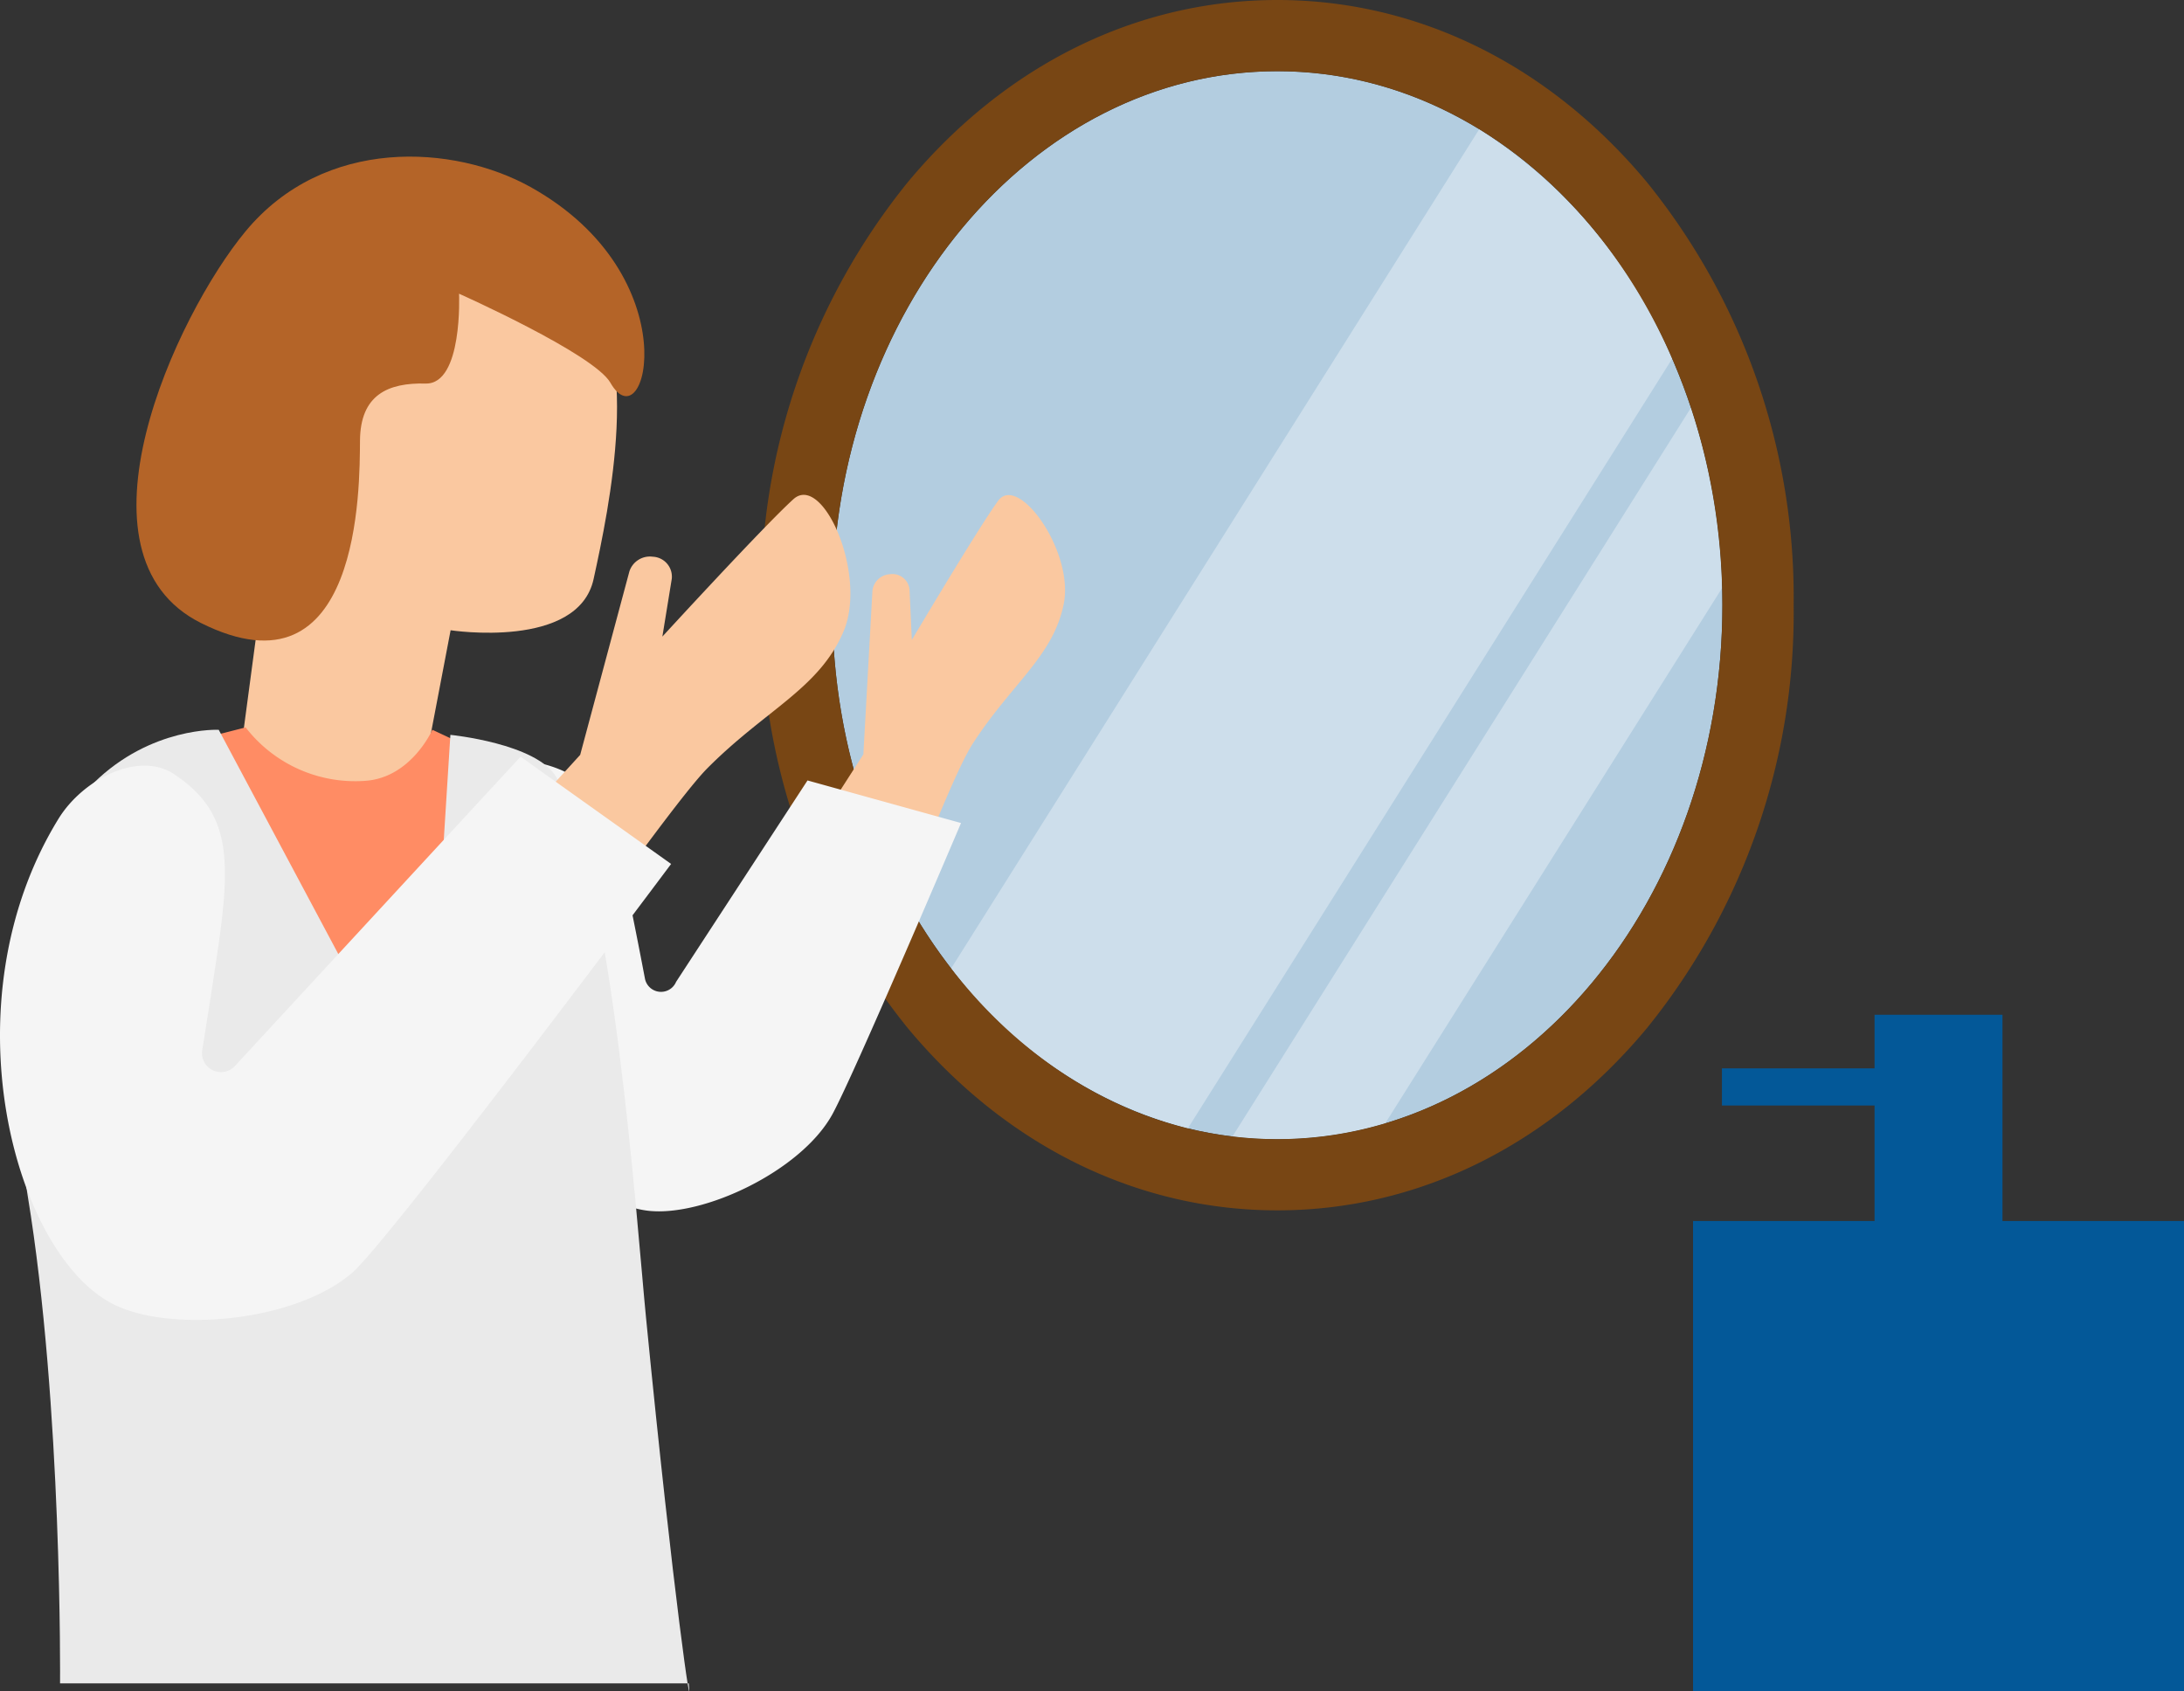 <svg xmlns="http://www.w3.org/2000/svg" width="144.607" height="112"><rect width="100%" height="100%" fill="#333333" stroke="none"/><g id="illust" transform="translate(-113 -968)"><g id="illust-2" data-name="illust" transform="translate(113 968)"><g id="グループ_175" data-name="グループ 175" transform="translate(50.391)"><path id="パス_404" data-name="パス 404" d="M156.51 43.362c0 19.53-13.194 35.362-29.468 35.362S97.573 62.892 97.573 43.362 110.767 8 127.041 8s29.469 15.832 29.469 35.362" transform="translate(-92.858 -3.285)" fill="#b3cde0"/><path id="パス_405" data-name="パス 405" d="M110.932 70.094a28.632 28.632 0 0015.669 10.6l32.066-50.966a33.092 33.092 0 00-12.775-15.198z" transform="translate(-98.344 -5.967)" fill="#cddeeb"/><path id="パス_406" data-name="パス 406" d="M145.5 94.262a24.871 24.871 0 007.154-1.055l22.291-35.429a41.366 41.366 0 00-2.061-11.939l-30.35 48.245a24.892 24.892 0 002.97.179" transform="translate(-111.321 -18.824)" fill="#cddeeb"/><path id="パス_407" data-name="パス 407" d="M123.756 4.715c16.275 0 29.468 15.832 29.468 35.362s-13.194 35.362-29.468 35.362-29.468-15.832-29.468-35.362 13.194-35.362 29.468-35.362m0-4.715c-9.3 0-17.982 4.281-24.459 12.054a43.694 43.694 0 00-9.724 28.023A43.694 43.694 0 0099.3 68.1c6.478 7.773 15.164 12.054 24.459 12.054s17.982-4.281 24.459-12.054a43.694 43.694 0 009.724-28.023 43.694 43.694 0 00-9.724-28.023C141.738 4.281 133.052 0 123.756 0" transform="translate(-89.573)" fill="#784614"/></g><g id="グループ_176" data-name="グループ 176" transform="translate(0 10.371)"><path id="パス_408" data-name="パス 408" d="M37.841 65.047l2.716-14.23s8.444 1.3 9.468-3.391S53.344 31.9 49.141 28.1s-10.315-9.6-15.555-2.953-5.343 21.843-5.343 21.843l-2.135 16z" transform="translate(-10.721 -19.451)" fill="#fac8a0"/><path id="パス_409" data-name="パス 409" d="M32.991 81.89s-1.387 3.166-4.437 3.381a9.168 9.168 0 01-7.926-3.539l-2.272.581-7.73 56.516 26.611 1.9 3.2-55.352z" transform="translate(-4.364 -43.933)" fill="#ff8c64"/><path id="パス_410" data-name="パス 410" d="M81.275 98.87c4.56-1.346 11.433-22.878 14.009-26.837s5.293-5.737 5.99-9.2-3.016-8.651-4.347-6.825-5.712 9.214-5.712 9.214l-.152-3.337a1.139 1.139 0 00-1.32-1.014 1.231 1.231 0 00-1.137 1.1l-.6 10.827L76.56 90.619s-5.436 11.247 4.715 8.251" transform="translate(-30.841 -33.213)" fill="#fac8a0"/><path id="パス_411" data-name="パス 411" d="M74.4 86.848l-8.7 13.335a1.084 1.084 0 01-2.064-.213 388.7 388.7 0 00-1.2-6.051c-1.076-5.12-2.129-7.336-5.69-8.2-2.365-.576-4.8 2.038-5.339 4.647-2.476 12.066 6.129 24.268 12.457 24.98 3.635.408 10.082-2.614 12.166-6.361 1.391-2.5 8.534-19.318 8.534-19.318z" transform="translate(-20.933 -45.535)" fill="#f5f5f5"/><path id="パス_412" data-name="パス 412" d="M37.449 85.135c-1.3-2.237-7.015-2.8-7.015-2.8l-1.6 25.431L15.095 82s-17.87-.886-12.648 30.856c2.3 13.973 2.142 32.293 2.142 32.293h41.628c.26 2.752-.978-5.367-2.833-24.251-.6-6.088-2.2-29.326-5.936-35.762" transform="translate(-.613 -44.041)" fill="#eaeaea"/><path id="パス_413" data-name="パス 413" d="M27.189 106.842c5.5-.442 24.474-29.271 28.34-33.151s7.374-5.252 8.99-9.021-1.365-10.537-3.309-8.781-8.677 9.1-8.677 9.1l.622-3.823A1.321 1.321 0 0051.9 59.7a1.429 1.429 0 00-1.552.977l-3.257 12.145-22.069 24.221s-10.069 10.784 2.167 9.8" transform="translate(-8.676 -33.203)" fill="#fac8a0"/><path id="パス_414" data-name="パス 414" d="M34.468 85.022l-18.913 20.485a1.257 1.257 0 01-2.165-1.051c.366-2.27.8-5.03 1.093-7.07.858-6.008.589-8.841-2.947-11.2-2.348-1.565-6.043.316-7.662 2.947C-3.61 101.3.928 118.014 7.542 121.3c3.8 1.887 12.024 1.15 15.782-2.106 2.509-2.175 21.112-27.069 21.112-27.069z" transform="translate(0 -45.283)" fill="#f5f5f5"/><path id="パス_415" data-name="パス 415" d="M19.6 48.481c10.609 5.3 10.511-9.041 10.533-12.078s1.859-3.84 4.342-3.778 2.217-5.95 2.217-5.95 8.928 3.985 10.019 5.894c2.357 4.126 5.3-7.072-5.3-12.966-5.05-2.805-13.635-3.367-18.86 2.947-4.612 5.567-11.959 21.427-2.951 25.931" transform="translate(-6.297 -17.596)" fill="#b46428"/></g></g><g id="グループ_174" data-name="グループ 174" transform="translate(225.1 1035.2)" fill="#035898"><path id="長方形_215" data-name="長方形 215" transform="translate(0 13.659)" d="M0 0h32.507v31.141H0z"/><path id="長方形_216" data-name="長方形 216" transform="translate(12.019)" d="M0 0h8.469v15.844H0z"/><path id="長方形_217" data-name="長方形 217" transform="translate(1.912 3.551)" d="M0 0h13.659v2.459H0z"/></g></g></svg>